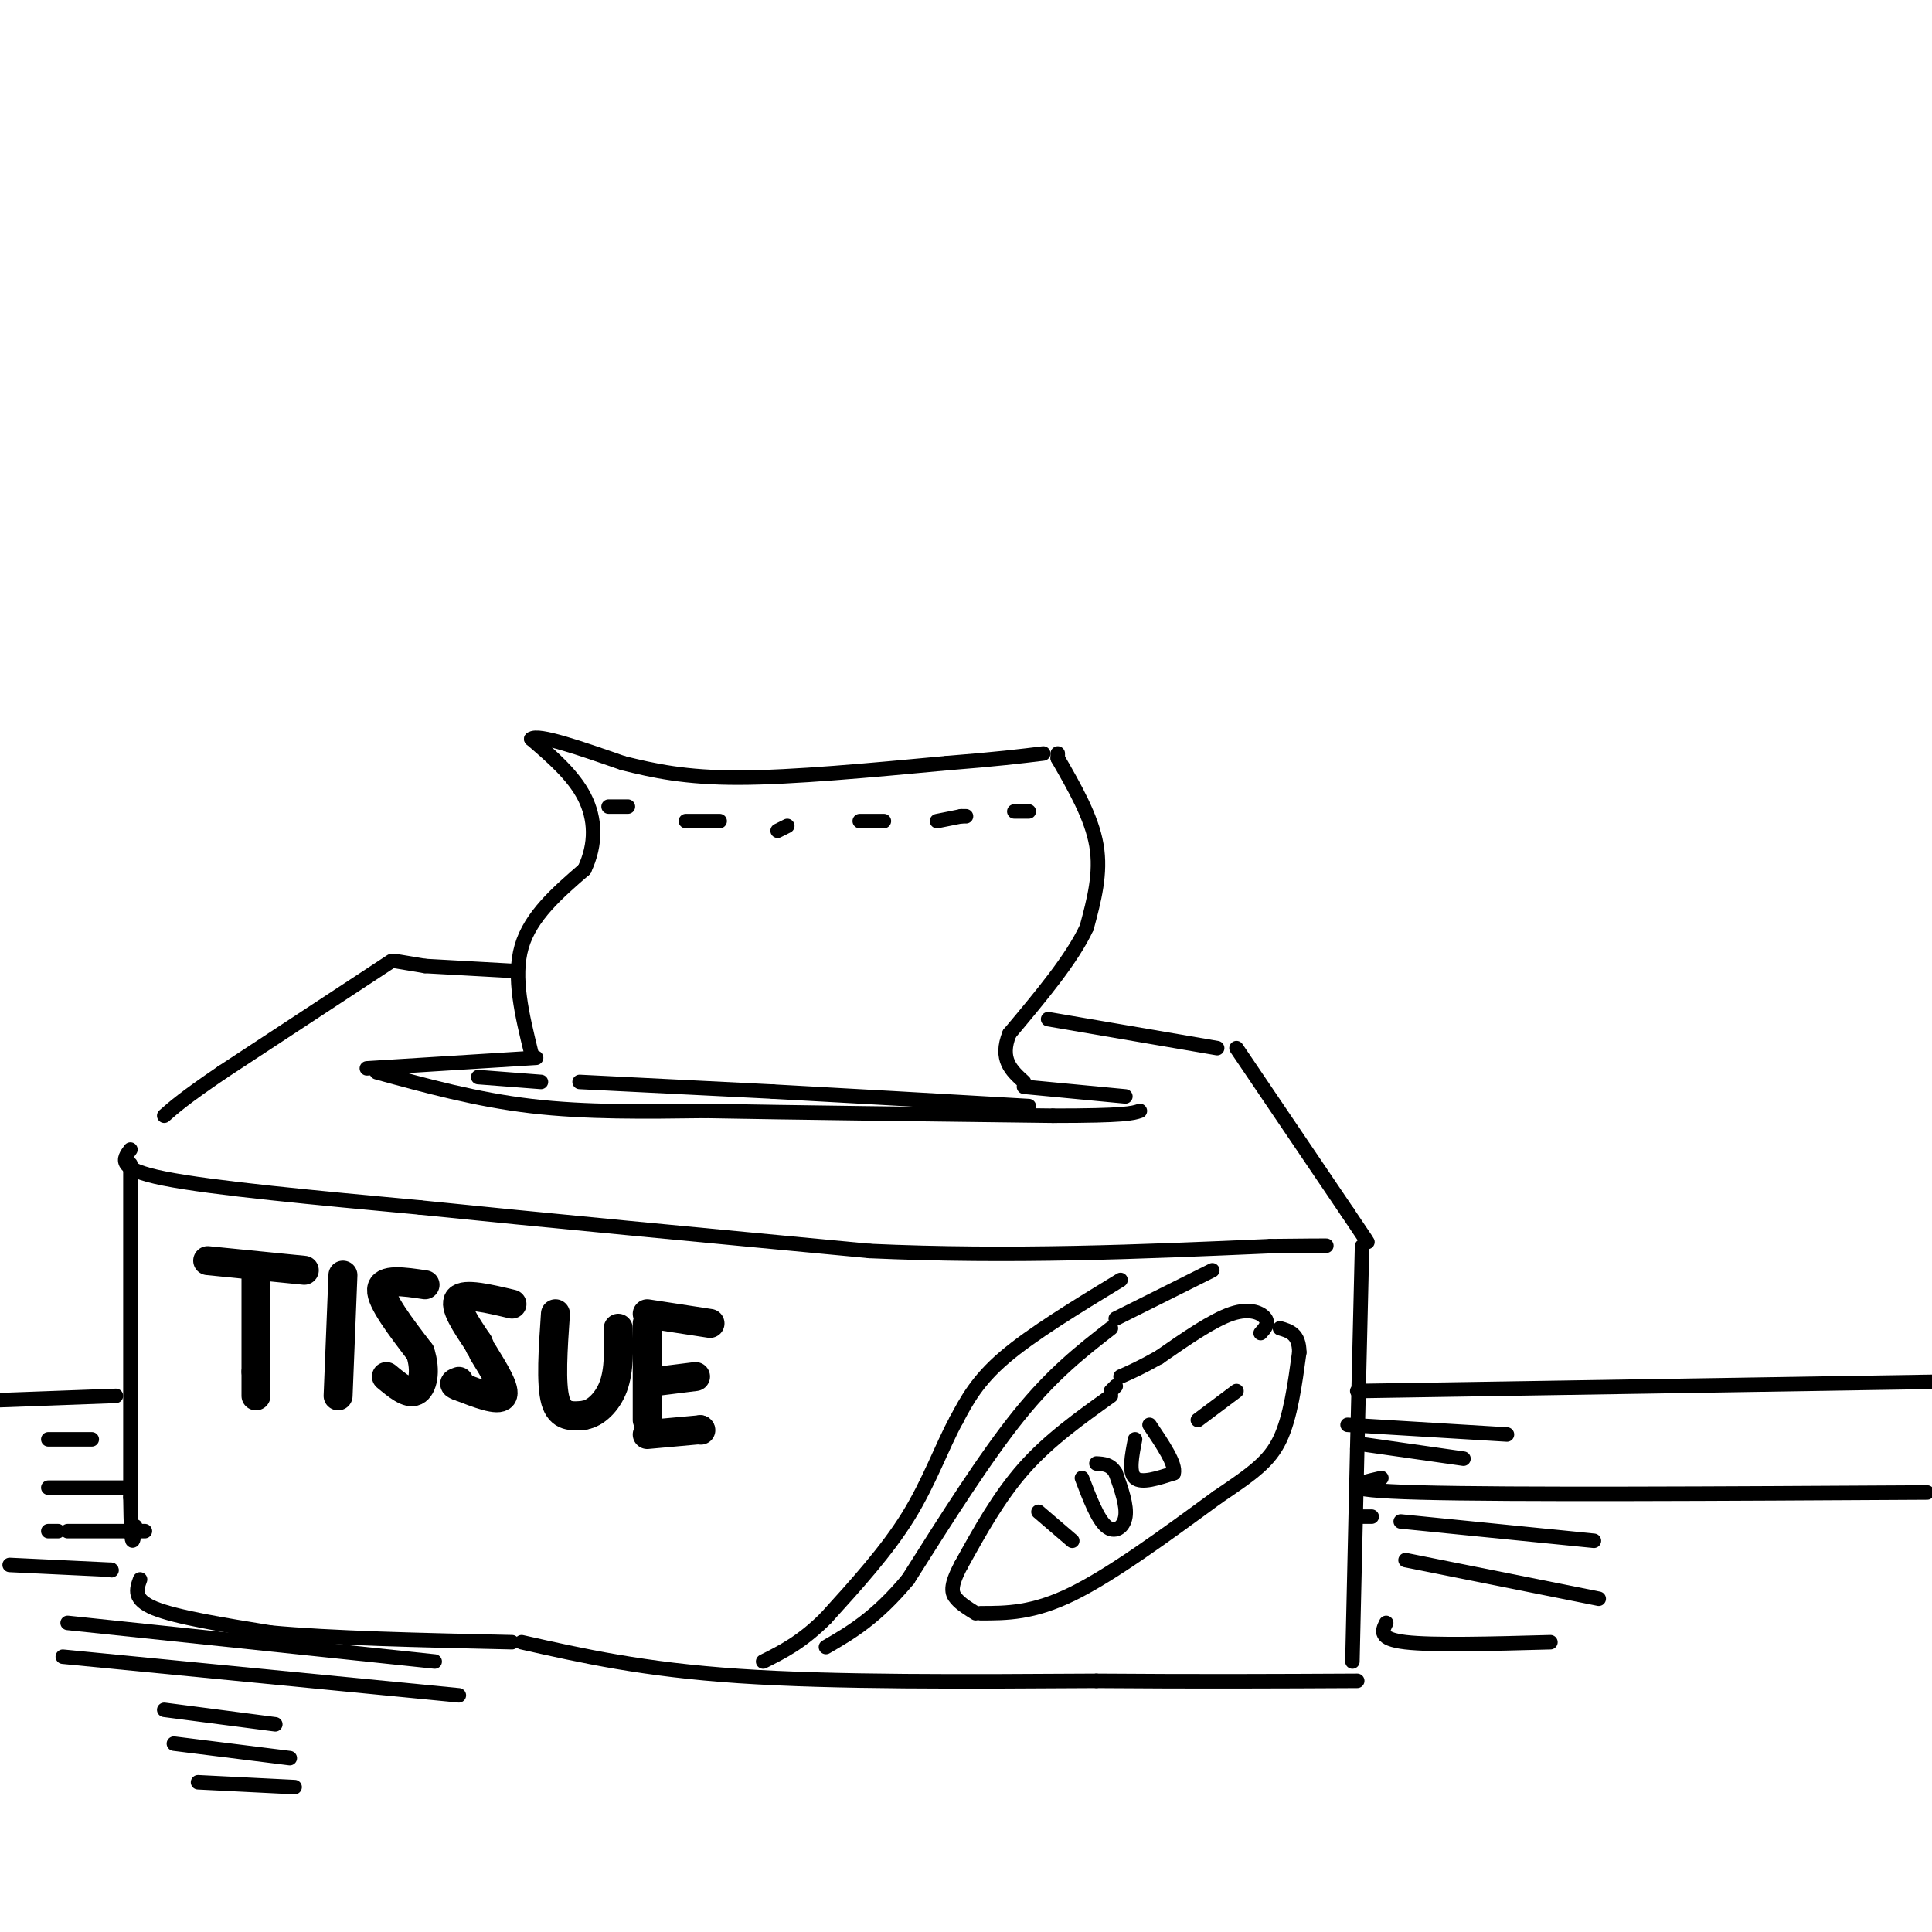 <svg viewBox='0 0 400 400' version='1.1' xmlns='http://www.w3.org/2000/svg' xmlns:xlink='http://www.w3.org/1999/xlink'><g fill='none' stroke='rgb(0,0,0)' stroke-width='3' stroke-linecap='round' stroke-linejoin='round'><path d='M110,218c-1.917,-7.833 -3.833,-15.667 -2,-22c1.833,-6.333 7.417,-11.167 13,-16'/><path d='M121,180c2.511,-5.289 2.289,-10.511 0,-15c-2.289,-4.489 -6.644,-8.244 -11,-12'/><path d='M110,153c1.333,-1.167 10.167,1.917 19,5'/><path d='M129,158c6.378,1.578 12.822,3.022 24,3c11.178,-0.022 27.089,-1.511 43,-3'/><path d='M196,158c10.500,-0.833 15.250,-1.417 20,-2'/><path d='M219,156c0.000,0.000 0.000,1.000 0,1'/><path d='M219,157c3.500,6.083 7.000,12.167 8,18c1.000,5.833 -0.500,11.417 -2,17'/><path d='M225,192c-3.000,6.500 -9.500,14.250 -16,22'/><path d='M209,214c-2.167,5.333 0.417,7.667 3,10'/><path d='M111,219c0.000,0.000 -32.000,2.000 -32,2'/><path d='M79,221c-5.333,0.333 -2.667,0.167 0,0'/><path d='M78,222c10.333,2.833 20.667,5.667 32,7c11.333,1.333 23.667,1.167 36,1'/><path d='M146,230c18.000,0.333 45.000,0.667 72,1'/><path d='M218,231c15.000,0.000 16.500,-0.500 18,-1'/><path d='M233,227c0.000,0.000 -21.000,-2.000 -21,-2'/><path d='M99,223c0.000,0.000 13.000,1.000 13,1'/><path d='M120,224c0.000,0.000 40.000,2.000 40,2'/><path d='M160,226c15.500,0.833 34.250,1.917 53,3'/><path d='M106,201c0.000,0.000 -18.000,-1.000 -18,-1'/><path d='M88,200c0.000,0.000 -6.000,-1.000 -6,-1'/><path d='M81,199c0.000,0.000 -35.000,23.000 -35,23'/><path d='M46,222c-7.833,5.333 -9.917,7.167 -12,9'/><path d='M27,238c-1.500,2.000 -3.000,4.000 7,6c10.000,2.000 31.500,4.000 53,6'/><path d='M87,250c24.333,2.500 58.667,5.750 93,9'/><path d='M180,259c29.333,1.333 56.167,0.167 83,-1'/><path d='M263,258c15.333,-0.167 12.167,-0.083 9,0'/><path d='M217,211c0.000,0.000 35.000,6.000 35,6'/><path d='M256,217c0.000,0.000 23.000,34.000 23,34'/><path d='M279,251c4.500,6.667 4.250,6.333 4,6'/><path d='M282,258c0.000,0.000 -1.000,42.000 -1,42'/><path d='M281,300c-0.333,14.333 -0.667,29.167 -1,44'/><path d='M27,241c0.000,0.000 0.000,69.000 0,69'/><path d='M27,310c0.167,12.500 0.583,9.250 1,6'/><path d='M29,327c-0.750,2.083 -1.500,4.167 3,6c4.500,1.833 14.250,3.417 24,5'/><path d='M56,338c12.333,1.167 31.167,1.583 50,2'/><path d='M108,340c12.583,2.833 25.167,5.667 45,7c19.833,1.333 46.917,1.167 74,1'/><path d='M227,348c21.333,0.167 37.667,0.083 54,0'/><path d='M261,276c0.867,-0.956 1.733,-1.911 1,-3c-0.733,-1.089 -3.067,-2.311 -7,-1c-3.933,1.311 -9.467,5.156 -15,9'/><path d='M240,281c-3.833,2.167 -5.917,3.083 -8,4'/><path d='M231,287c0.000,0.000 -1.000,1.000 -1,1'/><path d='M230,289c-6.417,4.583 -12.833,9.167 -18,15c-5.167,5.833 -9.083,12.917 -13,20'/><path d='M199,324c-2.422,4.533 -1.978,5.867 -1,7c0.978,1.133 2.489,2.067 4,3'/><path d='M203,334c5.417,0.000 10.833,0.000 19,-4c8.167,-4.000 19.083,-12.000 30,-20'/><path d='M252,310c7.378,-4.978 10.822,-7.422 13,-12c2.178,-4.578 3.089,-11.289 4,-18'/><path d='M269,280c0.000,-3.833 -2.000,-4.417 -4,-5'/><path d='M215,313c0.000,0.000 7.000,6.000 7,6'/><path d='M224,306c1.622,4.244 3.244,8.489 5,10c1.756,1.511 3.644,0.289 4,-2c0.356,-2.289 -0.822,-5.644 -2,-9'/><path d='M231,305c-1.000,-1.833 -2.500,-1.917 -4,-2'/><path d='M235,298c-0.667,3.417 -1.333,6.833 0,8c1.333,1.167 4.667,0.083 8,-1'/><path d='M243,305c0.500,-1.833 -2.250,-5.917 -5,-10'/><path d='M248,294c0.000,0.000 8.000,-6.000 8,-6'/></g>
<g fill='none' stroke='rgb(0,0,0)' stroke-width='6' stroke-linecap='round' stroke-linejoin='round'><path d='M43,261c0.000,0.000 20.000,2.000 20,2'/><path d='M53,264c0.000,0.000 0.000,20.000 0,20'/><path d='M53,284c0.000,0.000 0.000,5.000 0,5'/><path d='M71,264c0.000,0.000 -1.000,25.000 -1,25'/><path d='M88,266c-4.417,-0.667 -8.833,-1.333 -9,1c-0.167,2.333 3.917,7.667 8,13'/><path d='M87,280c1.289,3.933 0.511,7.267 -1,8c-1.511,0.733 -3.756,-1.133 -6,-3'/><path d='M106,270c-4.917,-1.167 -9.833,-2.333 -11,-1c-1.167,1.333 1.417,5.167 4,9'/><path d='M99,278c0.667,1.500 0.333,0.750 0,0'/><path d='M100,280c2.417,3.917 4.833,7.833 4,9c-0.833,1.167 -4.917,-0.417 -9,-2'/><path d='M95,287c-1.500,-0.500 -0.750,-0.750 0,-1'/><path d='M115,272c-0.500,7.250 -1.000,14.500 0,18c1.000,3.500 3.500,3.250 6,3'/><path d='M121,293c2.222,-0.333 4.778,-2.667 6,-6c1.222,-3.333 1.111,-7.667 1,-12'/><path d='M147,274c0.000,0.000 -13.000,-2.000 -13,-2'/><path d='M134,274c0.000,0.000 0.000,20.000 0,20'/><path d='M134,297c0.000,0.000 11.000,-1.000 11,-1'/><path d='M145,296c0.000,0.000 0.100,0.100 0.1,0.1'/><path d='M136,286c0.000,0.000 8.000,-1.000 8,-1'/></g>
<g fill='none' stroke='rgb(0,0,0)' stroke-width='3' stroke-linecap='round' stroke-linejoin='round'><path d='M126,167c0.000,0.000 4.000,0.000 4,0'/><path d='M142,170c0.000,0.000 7.000,0.000 7,0'/><path d='M161,172c0.000,0.000 2.000,-1.000 2,-1'/><path d='M178,170c0.000,0.000 5.000,0.000 5,0'/><path d='M194,170c0.000,0.000 5.000,-1.000 5,-1'/><path d='M199,169c0.000,0.000 1.000,0.000 1,0'/><path d='M210,168c0.000,0.000 3.000,0.000 3,0'/><path d='M281,288c0.000,0.000 125.000,-2.000 125,-2'/><path d='M279,295c0.000,0.000 33.000,2.000 33,2'/><path d='M282,299c0.000,0.000 21.000,3.000 21,3'/><path d='M286,306c-5.417,1.250 -10.833,2.500 8,3c18.833,0.500 61.917,0.250 105,0'/><path d='M282,314c0.000,0.000 2.000,0.000 2,0'/><path d='M290,315c0.000,0.000 40.000,4.000 40,4'/><path d='M291,323c0.000,0.000 40.000,8.000 40,8'/><path d='M287,336c-0.833,1.667 -1.667,3.333 4,4c5.667,0.667 17.833,0.333 30,0'/><path d='M24,289c0.000,0.000 -27.000,1.000 -27,1'/><path d='M19,298c0.000,0.000 -9.000,0.000 -9,0'/><path d='M26,308c0.000,0.000 -16.000,0.000 -16,0'/><path d='M30,317c0.000,0.000 -16.000,0.000 -16,0'/><path d='M12,317c0.000,0.000 -2.000,0.000 -2,0'/><path d='M23,325c0.000,0.000 0.100,0.100 0.1,0.1'/><path d='M23,325c0.000,0.000 -21.000,-1.000 -21,-1'/><path d='M14,336c0.000,0.000 76.000,8.000 76,8'/><path d='M13,343c0.000,0.000 82.000,8.000 82,8'/><path d='M34,354c0.000,0.000 23.000,3.000 23,3'/><path d='M36,361c0.000,0.000 24.000,3.000 24,3'/><path d='M41,369c0.000,0.000 20.000,1.000 20,1'/><path d='M251,263c0.000,0.000 -20.000,10.000 -20,10'/><path d='M230,275c-6.000,4.667 -12.000,9.333 -19,18c-7.000,8.667 -15.000,21.333 -23,34'/><path d='M188,327c-6.667,8.000 -11.833,11.000 -17,14'/><path d='M232,265c-9.167,5.583 -18.333,11.167 -24,16c-5.667,4.833 -7.833,8.917 -10,13'/><path d='M198,294c-3.022,5.533 -5.578,12.867 -10,20c-4.422,7.133 -10.711,14.067 -17,21'/><path d='M171,335c-5.000,5.000 -9.000,7.000 -13,9'/></g>
</svg>